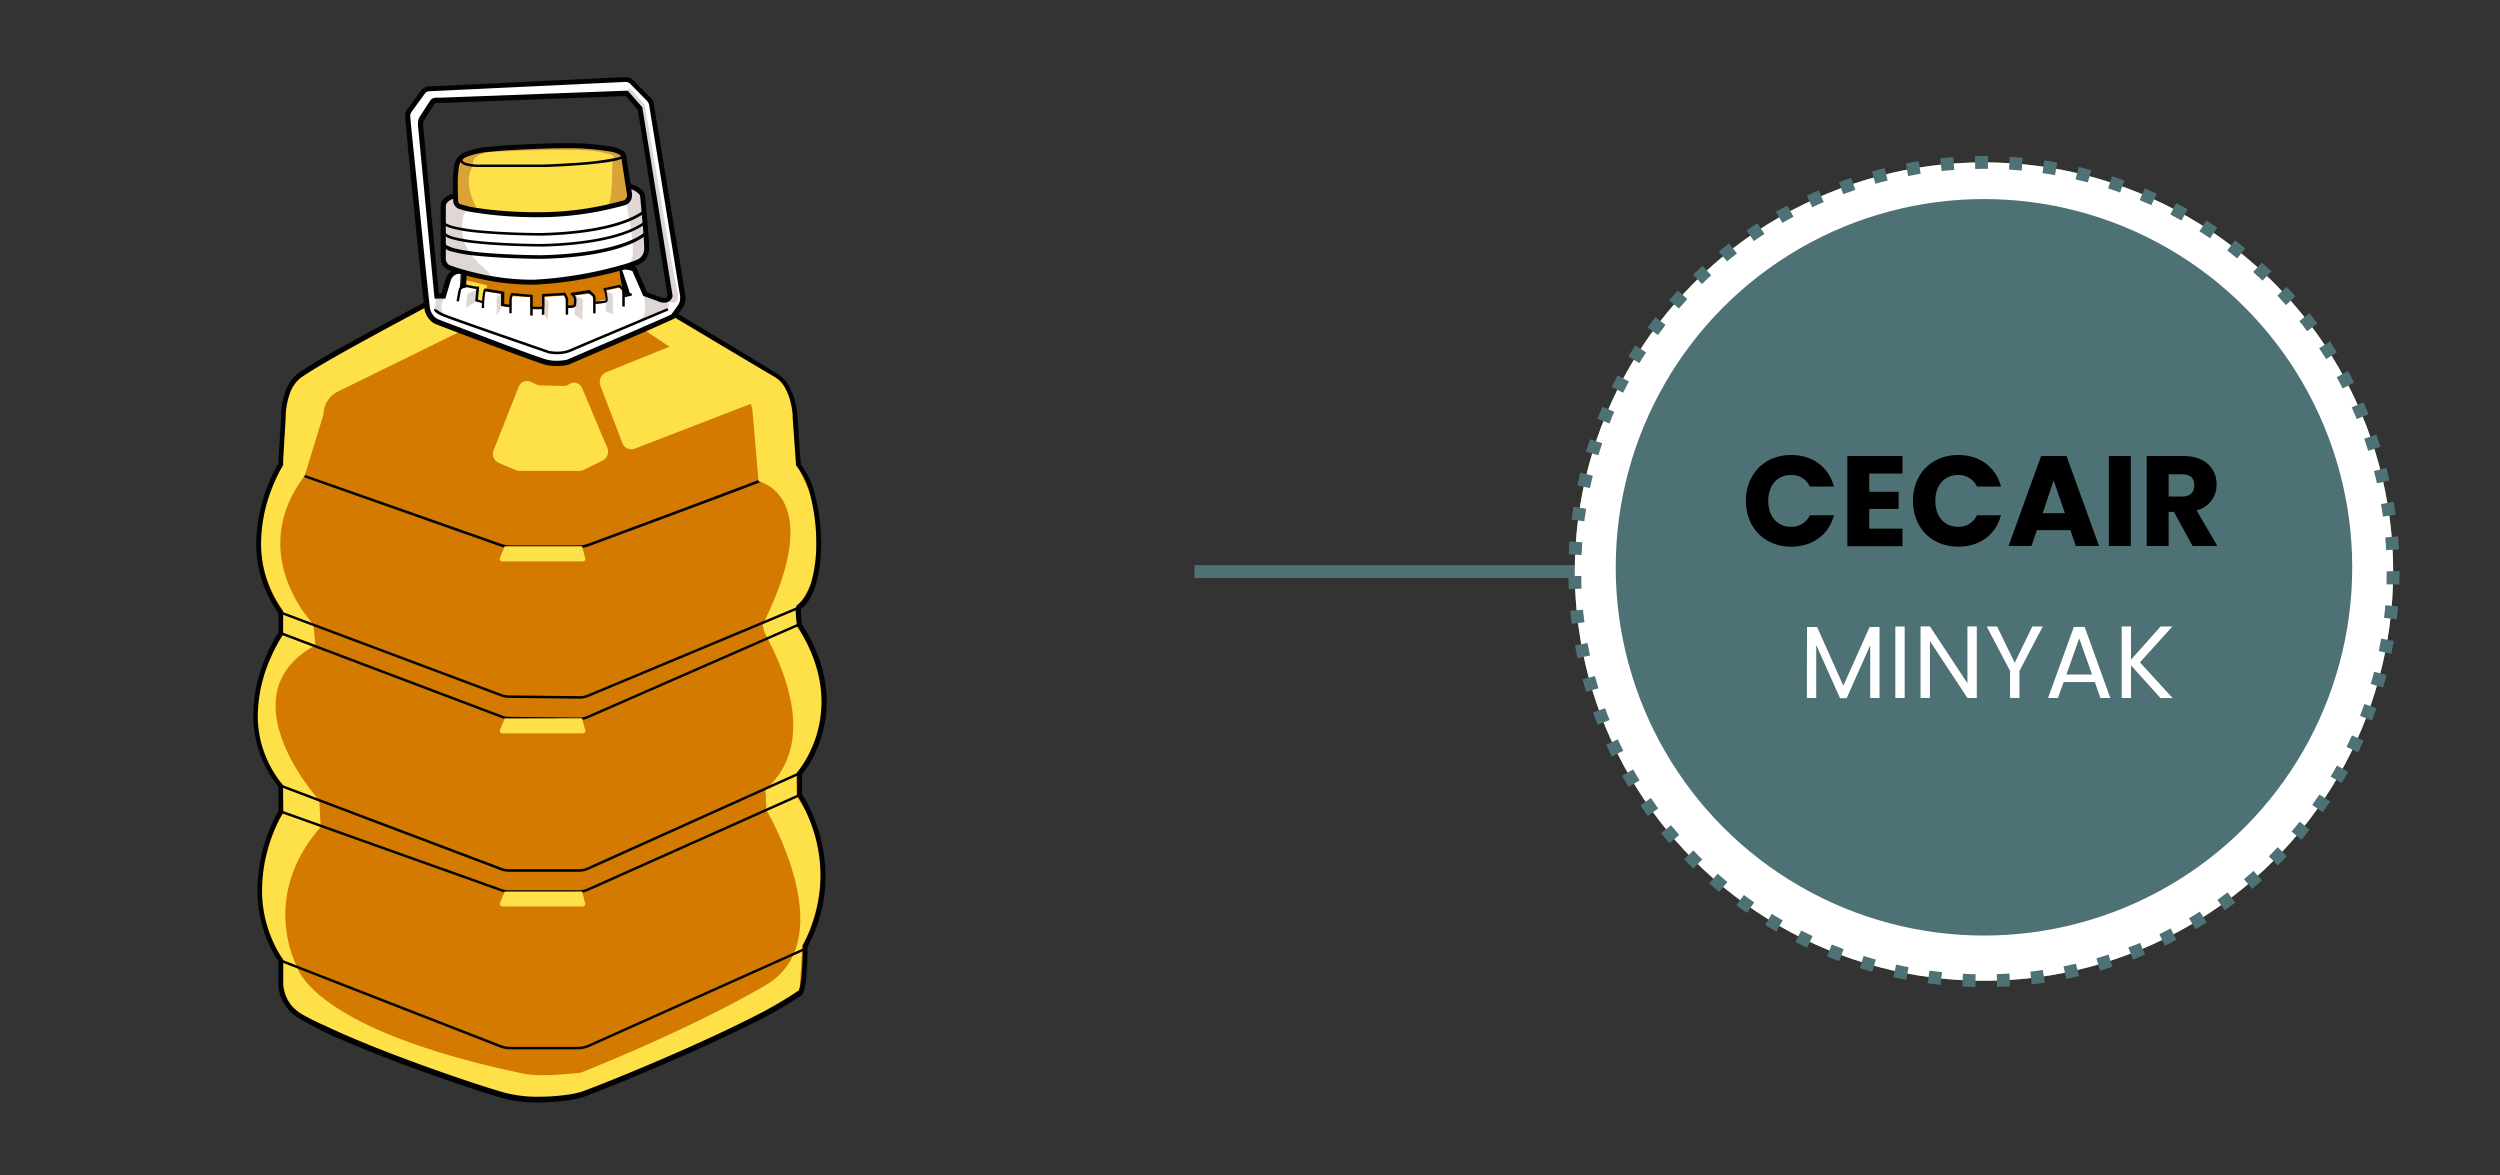 <svg xmlns="http://www.w3.org/2000/svg" viewBox="0 0 585 275"><rect x="0" y="0" width="585" height="275" fill="#333333" stroke="none"/><defs><style>.cls-1{fill:#d47a00;}.cls-2{fill:#020202;}.cls-3{fill:#fee048;}.cls-4{fill:#fff;}.cls-5{fill:#dfd7d4;}.cls-6{fill:#d9a337;}.cls-7,.cls-9{fill:none;stroke:#4e7175;stroke-miterlimit:10;stroke-width:3px;}.cls-8{fill:#84b250;}.cls-9{stroke-dasharray:3.01 5.01;}.cls-10{fill:#4e7175;}</style></defs><g id="Layer_35" data-name="Layer 35"><path class="cls-1" d="M146,66.6c.1.06,31.9,19.06,35.6,21.2,4.31,2.5,4.5,10,4.5,10l.78,11c5.67,6.47,6.83,28.38.2,33.17-.68.49,0,4.39,0,4.39,12.91,20,0,34.63,0,34.63v5c11.54,19,1.29,35.41,1.29,35.41s0,10.16-1.29,11.12C176.48,240,145,252.91,136.55,256c-2.72,1-12.05,2.14-18.35.42-9.45-2.57-46.54-15.53-50.39-20.81-2.63-3.6-2-6.1-2-6.1v-4.8c-11.15-16.9,0-34.86,0-34.86v-6c-13.3-16.48,0-35.67,0-35.67v-4.81c-11.74-16.27,0-34.74,0-34.74v-1l.58-9.89c0-3.57,1.11-8,3.91-10,7.55-5.26,38.35-21.2,38.35-21.2M108,71.4s.62-2.34.62-9.48a1.75,1.75,0,0,1-2.09-1.77c-.1-2.31,1.5-1.75,2.09-1.75V55.87s-2.09-.25-2.09-2c0-1.91.41-2.71,2.09-2.52V49.7a1.5,1.5,0,0,1,1.18-1.49c2.64-.51,7.27-2.68,17.56-2.68,8.78,0,17,.41,18.1,2.9v2.31a2.81,2.81,0,0,1,2.07,3.16c-.24,1.6-1.22,2-2.1,2V58.4s2.28-.15,2.1,1.75c-.23,2.48-2.1,1.77-2.1,1.77a17.21,17.21,0,0,0,2.28,8.85"/><path class="cls-2" d="M186.82,108.58l-.2.11c-.89.42-4,1.64-8.13,3.24-12.55,4.81-35.27,13.22-40.8,15.26a7,7,0,0,1-2.44.44H119.5a7.06,7.06,0,0,1-2.44-.44L65.34,109l-.2.55,51.72,18.23.1-.27-.1.27a7.7,7.7,0,0,0,2.64.48h15.75a7.8,7.8,0,0,0,2.65-.48c3.8-1.41,15.74-5.83,26.91-10,5.59-2.09,11-4.13,15.07-5.7,2-.79,3.76-1.46,5-2l1.51-.62.47-.22a2.25,2.25,0,0,0,.28-.15l-.33-.48Z"/><path class="cls-3" d="M79,91.66l33.67-16.53L114,66.78l-5.41-1.31-.08,1.58L70.22,87.76a10.7,10.7,0,0,0-3.44,7l-1,14.64s-11.16,16.82.45,33.45v5.61s-14.06,17,0,35.58l.17,6.09S53.08,209,66.18,224.3v6.92s-.52,4.6,6,7.18c0,0,34.81,16.1,46.54,18.23s17.46-.27,17.46-.27,38-14.46,50.93-24.52l.64-10.56s10.51-17.91-1.32-34.92l-.12-5.41s13.74-14.28.27-34.63l-.36-4.2s12.2-11.63.29-33.05c0,0-.39-15.23-2.15-17.93s-2.48-3.46-4.37-4.28-33.18-19.45-33.18-19.45,3.49,4.71-1.95,5.82L175.08,93.5a5,5,0,0,1,1,2.66l1.42,16.46s16.09,3.29,1,33.47c0,0-.15.9,1.09,3.29,3.9,7.48,11.6,24.72-.49,35.4l.24,4.79s18,30.34-.24,41S135.91,251,135.91,251s-9,1.14-13.22.27c-49.9-10.38-53.15-25-53.15-25s-9-16.23,5.49-32.73l-.31-6.25S52.33,162.69,73.79,151l-.43-4.89s-16-16.4-2.07-34.76L75.69,97A6.07,6.07,0,0,1,79,91.66Z"/><path class="cls-2" d="M145.68,67c.11.07,31.92,19.08,35.63,21.23a6.6,6.6,0,0,1,2.32,2.4,14.26,14.26,0,0,1,1.61,4.65c.13.7.2,1.31.24,1.74,0,.21,0,.38,0,.5v.17h0l.8,11.21.13.15a18.47,18.47,0,0,1,3.36,7.5A44.42,44.42,0,0,1,191,127.07a33.46,33.46,0,0,1-1.07,8.84c-.72,2.55-1.82,4.52-3.22,5.52a1,1,0,0,0-.33.42,2.22,2.22,0,0,0-.18.67,5.8,5.8,0,0,0,0,.74,24.08,24.08,0,0,0,.31,3.14l0,.11.07.1c4.25,6.6,5.64,12.55,5.65,17.58a27,27,0,0,1-2.82,12,25.17,25.17,0,0,1-1.92,3.28c-.27.38-.48.66-.63.85l-.18.21,0,.05v0l-.15.16v5.4l.09.14A35.43,35.43,0,0,1,192,204.85a34.88,34.88,0,0,1-2.07,11.76,30.79,30.79,0,0,1-1.41,3.32c-.19.38-.35.67-.46.87l-.13.22,0,0v0l-.09.14v.27c0,.54,0,3.07-.17,5.55-.09,1.24-.21,2.47-.38,3.42a7.07,7.07,0,0,1-.3,1.16,1.9,1.9,0,0,1-.14.33l-.05.07,0,0h0l0,0,0-.06h0l0,0,0-.06a94.86,94.86,0,0,1-11.1,6.38c-13.69,6.94-33,14.81-39.3,17.14a20.87,20.87,0,0,1-4.06.86,46.8,46.8,0,0,1-6.22.41,30.6,30.6,0,0,1-7.72-.86h0c-4.69-1.28-16.34-5.17-27.26-9.38-5.46-2.11-10.74-4.3-14.89-6.29A59.22,59.22,0,0,1,71,237.52a10.23,10.23,0,0,1-2.72-2.15,8.82,8.82,0,0,1-2-5.1,4.1,4.1,0,0,1,0-.43v-.1h0l-.16,0,.16,0h0l-.16,0,.16,0v-5.11l-.09-.15a29,29,0,0,1-4.87-16.24,36.9,36.9,0,0,1,2.44-12.83,40.88,40.88,0,0,1,1.68-3.81c.23-.45.42-.8.55-1s.12-.2.15-.26l0-.06v0l.09-.14v-6.41l-.13-.16a25.23,25.23,0,0,1-5.78-16.22A34.19,34.19,0,0,1,63.31,154a38.61,38.61,0,0,1,2-4c.27-.47.5-.84.66-1.08a2.85,2.85,0,0,1,.18-.28l0-.07,0,0,.1-.15v-5.19L66.2,143a26.66,26.66,0,0,1-5.11-15.9,36,36,0,0,1,2.57-12.91,40.59,40.59,0,0,1,1.77-3.89c.24-.46.44-.81.58-1l.16-.27,0-.06v0l.09-.15v-1.14l.59-9.9v0a16.88,16.88,0,0,1,.87-5.39,8.17,8.17,0,0,1,2.78-4.08c1.86-1.29,5.2-3.28,9.14-5.51,5.92-3.35,13.22-7.26,19-10.35,2.91-1.54,5.44-2.87,7.25-3.81l2.13-1.11.76-.4-.53-1S100.62,70,92,74.67c-4.33,2.32-8.89,4.81-12.85,7s-7.31,4.22-9.23,5.56a9.21,9.21,0,0,0-3.22,4.66,18,18,0,0,0-.94,5.77h.59l-.59,0-.58,9.91v1h.58l-.49-.32a38.64,38.64,0,0,0-5.31,18.83,27.7,27.7,0,0,0,5.33,16.58l.47-.34h-.58v4.81h.58l-.48-.33s-6,8.65-6,19.45a26.44,26.44,0,0,0,6,17l.46-.36h-.58v6h.58l-.5-.31a38.84,38.84,0,0,0-5,18.63,30.18,30.18,0,0,0,5,16.89l.49-.32h-.58v4.8h.58l-.57-.14a3.77,3.77,0,0,0-.07.81,10,10,0,0,0,2.21,5.78,11.1,11.1,0,0,0,3,2.46,88.34,88.34,0,0,0,10.48,5.17c6.43,2.77,14.16,5.7,21.08,8.14s13,4.42,16.13,5.27h0a31.24,31.24,0,0,0,8,.91,49.25,49.25,0,0,0,6.38-.42,22.3,22.3,0,0,0,4.31-.92c4.23-1.58,14.22-5.6,24.49-10.17,5.14-2.28,10.34-4.71,14.93-7A95,95,0,0,0,187.42,233a1.32,1.32,0,0,0,.39-.43,4,4,0,0,0,.41-1.07,19.41,19.41,0,0,0,.43-2.64c.3-3,.32-6.66.32-7.35v-.11h-.59l.5.31a34.32,34.32,0,0,0,4.28-16.85,36.54,36.54,0,0,0-5.58-19.19l-.49.3h.58v-5h-.58l.43.39a22.75,22.75,0,0,0,3-4.66,28.18,28.18,0,0,0,2.93-12.49c0-5.25-1.47-11.44-5.83-18.21l-.49.32.57-.1v-.08a20.15,20.15,0,0,1-.28-2.86,4.91,4.91,0,0,1,0-.75,1.34,1.34,0,0,1,.05-.17h0l-.07,0,.06.05h0l-.07,0,.06.05-.18-.16.14.2,0,0-.18-.16.14.2c1.73-1.26,2.9-3.47,3.66-6.15a34.48,34.48,0,0,0,1.11-9.16,45.81,45.81,0,0,0-1.26-10.75,19.51,19.51,0,0,0-3.61-8l-.44.39.58,0-.78-11-.58,0h.58a19.87,19.87,0,0,0-.65-4.18,14.18,14.18,0,0,0-1.41-3.45,7.73,7.73,0,0,0-2.73-2.81C178.21,85.12,146.37,66.1,146.28,66l-.6,1ZM108.57,71.5c0-.08.64-2.46.64-9.64v-.68l-.67.11,0,.24,0-.24h0l0,.24,0-.24h-.2a1.47,1.47,0,0,1-.76-.2.86.86,0,0,1-.29-.33,1.54,1.54,0,0,1-.17-.7v-.18a2.35,2.35,0,0,1,.08-.65c.08-.21.14-.26.23-.31a1,1,0,0,1,.4-.07l.38,0a2.61,2.61,0,0,0,.42,0h.58V55.29l-.51-.06,0,.12,0-.12h0l0,.12,0-.12a3,3,0,0,1-.88-.3,1.48,1.48,0,0,1-.5-.42,1.12,1.12,0,0,1-.2-.68,6,6,0,0,1,.07-1,2,2,0,0,1,.13-.48.66.66,0,0,1,.27-.33,1.1,1.1,0,0,1,.59-.12l.38,0,.65.07V49.64a.93.93,0,0,1,.71-.93c1.4-.27,3.19-.93,5.93-1.53A53,53,0,0,1,127.39,46a101.91,101.91,0,0,1,11.86.52,18.49,18.49,0,0,1,4,.85,4.61,4.61,0,0,1,1.18.59,1.46,1.46,0,0,1,.53.59l.54-.23h-.59v2.77l.44.11,0-.16,0,.16h0l0-.16,0,.16a2.68,2.68,0,0,1,.89.47,2,2,0,0,1,.55.63,2,2,0,0,1,.24,1,3.46,3.46,0,0,1,0,.43,1.83,1.83,0,0,1-.57,1.2,1.39,1.39,0,0,1-.86.28h-.68V59l.63,0v0h0v0h.07a2.22,2.22,0,0,1,.92.17,1,1,0,0,1,.36.28.82.82,0,0,1,.14.51.92.92,0,0,1,0,.16,1.73,1.73,0,0,1-.42,1.15.69.69,0,0,1-.25.14.8.8,0,0,1-.27,0,1.09,1.09,0,0,1-.28,0l-.08,0h0l-.06.15.06-.15h0l-.06.15.06-.15-.79-.3v.84A17.83,17.83,0,0,0,147.26,71l1-.64h0a16.77,16.77,0,0,1-2.18-8.53h-.59l-.2.55a2.39,2.39,0,0,0,.78.13,1.83,1.83,0,0,0,.63-.1,1.87,1.87,0,0,0,1-.73,3.2,3.2,0,0,0,.5-1.56,2.45,2.45,0,0,0,0-.27,2,2,0,0,0-.37-1.19,2.16,2.16,0,0,0-1.24-.81,3.56,3.56,0,0,0-1-.13h-.15l0,.59h.59V55.81h-.59v.58h.1a2.46,2.46,0,0,0,1.6-.54,3,3,0,0,0,1-1.93,4.22,4.22,0,0,0,0-.6,3.15,3.15,0,0,0-.4-1.59,3.49,3.49,0,0,0-1.34-1.28,3.61,3.61,0,0,0-.81-.34l-.14.57h.58V48.24l0-.11a2.65,2.65,0,0,0-.92-1.08,8.08,8.08,0,0,0-2.86-1.15,38.85,38.85,0,0,0-6.58-.83c-2.55-.15-5.39-.2-8.27-.2A53.91,53.91,0,0,0,115.6,46c-2.81.61-4.66,1.29-5.9,1.53a2.07,2.07,0,0,0-1.65,2.07v1.68h.58l.07-.58a4.92,4.92,0,0,0-.52,0,2.42,2.42,0,0,0-1.06.22,1.62,1.62,0,0,0-.61.49,2.5,2.5,0,0,0-.45,1.07,7,7,0,0,0-.1,1.35,2.19,2.19,0,0,0,.44,1.38,2.91,2.91,0,0,0,1.37,1,4.49,4.49,0,0,0,.79.21l.07-.58h-.58v2.53h.58v-.59l-.29,0a3.77,3.77,0,0,0-.51,0,2.37,2.37,0,0,0-.63.08,1.58,1.58,0,0,0-.92.7,2.74,2.74,0,0,0-.33,1.42,1.77,1.77,0,0,0,0,.23,2.72,2.72,0,0,0,.3,1.2,2.08,2.08,0,0,0,1.07,1,2.83,2.83,0,0,0,1,.18c.22,0,.36,0,.38,0l-.09-.58h-.58a72.37,72.37,0,0,1-.31,7.36c-.08.73-.15,1.23-.21,1.55,0,.16,0,.27-.07.34v.09h0l1.13.3Z"/><path class="cls-2" d="M65.63,143.63,117.31,163h0a5.47,5.47,0,0,0,1.69.3l16.56.19h.06a5.3,5.3,0,0,0,2-.38l49.61-20.72-.23-.54-49.6,20.72.11.27-.11-.27a4.76,4.76,0,0,1-1.74.33h-.06v0L119,162.72a4.9,4.9,0,0,1-1.51-.27l-.09.27.1-.27L65.83,143.09l-.2.54Z"/><path class="cls-2" d="M65.63,148.45l51.9,19.62-.27-.1a5.37,5.37,0,0,0,1.81.34l16.4.19h.06a5.32,5.32,0,0,0,2.15-.46l49.52-21.69-.23-.53-49.53,21.69h0a4.68,4.68,0,0,1-1.91.4h-.06v0l-16.4-.18h0a4.7,4.7,0,0,1-1.61-.31h0L65.83,147.9l-.2.55Z"/><path class="cls-2" d="M65.63,184.15l51.63,19.53h0a5.29,5.29,0,0,0,1.8.32h16.45a5.28,5.28,0,0,0,2.11-.44l49.58-22.34-.24-.53L137.4,203l.12.27-.12-.27a4.69,4.69,0,0,1-1.88.39H119.07a4.62,4.62,0,0,1-1.6-.29l-.1.28.1-.27L65.83,183.6l-.2.55Z"/><path class="cls-2" d="M65.62,225.07l51.29,20a7.15,7.15,0,0,0,2.54.48h15.68a6.91,6.91,0,0,0,2.86-.62l50.52-22.63-.23-.53L137.75,244.4a6.43,6.43,0,0,1-2.62.56H119.45a6.17,6.17,0,0,1-2.32-.44l-51.3-20-.21.55Z"/><path class="cls-2" d="M65.63,190.19l51.65,18.41a5.38,5.38,0,0,0,1.78.31H135.5a5.41,5.41,0,0,0,2.16-.46h0l49.55-22.13-.24-.53-49.55,22.12h0a4.73,4.73,0,0,1-1.92.41H119.06a4.73,4.73,0,0,1-1.58-.27L65.83,189.64l-.2.55Z"/><path class="cls-3" d="M121.37,90.54l-5.86,14.78a2.33,2.33,0,0,0,1.18,3l4.06,1.71a2.05,2.05,0,0,0,.78.16h14.12a2,2,0,0,0,.89-.21l4.5-2.22a2.34,2.34,0,0,0,1.05-3l-5.85-13.89a2.06,2.06,0,0,0-3.11-.95,2.07,2.07,0,0,1-1.22.38l-5.48-.11a2.08,2.08,0,0,1-.8-.19l-1.47-.67A2.07,2.07,0,0,0,121.37,90.54Z"/><path class="cls-3" d="M148.51,105,176,94.37a2.51,2.51,0,0,0,.4-4.39l-15.24-9.69a2.14,2.14,0,0,0-2-.18l-17.33,7a2.5,2.5,0,0,0-1.31,3.2l5.08,13.28A2.25,2.25,0,0,0,148.51,105Z"/><path class="cls-3" d="M118.09,168.11l-1,2.5a.62.62,0,0,0,.41,1h18.88a.62.62,0,0,0,.49-1l-.67-2.54Z"/><path class="cls-3" d="M118.09,127.82l-1,2.49a.63.63,0,0,0,.41,1.06h18.88a.63.63,0,0,0,.49-1l-.67-2.55Z"/><path class="cls-3" d="M118.09,208.62l-1,2.49a.62.62,0,0,0,.41,1h18.88a.62.62,0,0,0,.49-.95l-.67-2.55Z"/><path class="cls-4" d="M157.42,74.08c-2.15,1-24.57,10.64-24.57,10.64a11.7,11.7,0,0,1-5,0c-2.5-.62-25.4-9.39-25.4-9.39a4.07,4.07,0,0,1-2.55-3.55c-.18-1.39-4-38.69-4.45-44.56a2,2,0,0,1,.38-1.33L99,21.53a1.75,1.75,0,0,1,1.35-.75l46-2.19a2.09,2.09,0,0,1,1.59.63l3.93,4a2.31,2.31,0,0,1,.62,1.21l7.27,44.79a3.48,3.48,0,0,1-.65,2.64ZM145.33,62.44a7.18,7.18,0,0,1,3.09.57L151,68.86l2.94,1c2.54,1.25,2.93-.63,2.93-.63l-7-43.84-3.13-3.55-43.32,1.63c-.7,0-1.74-.22-2.14.39l-2.42,3.74a2.43,2.43,0,0,0-.39,1.58l3.83,40.05h1.57l1.17-4a2.85,2.85,0,0,1,2.74-1.88l-.23,6.12,18.46,4.25,21.46-5Z"/><path class="cls-4" d="M102,69.48h2l3.48.39.22-2.27,1.54-.43,2.36.58-.3,2.58,1.91.28V68.22l4.25.5v3h2.21s-.26-2.1.38-2.41l4,.22v2.54l3.56,0-.32-2.55,4.62-.39s.83.32.55,3.32c0,0,2.29-.36,2.38-.68s.23-2-.34-2.64l3.31-.37s1.61-.07,1.23,2.51c0,0,2.59-.25,3.1-.7A5,5,0,0,0,141.9,68l2.87-.66s1.28.35.95,2.5l2.11-.7h2.92s3.4,1.77,4.76,1.64a1.88,1.88,0,0,0,1.65-1.41l2.57-.06a4.56,4.56,0,0,1-2.39,4.61L132.76,84.48s-1.39.64-5.23-.23c0,0-24.72-8.19-26.63-10.38a6.34,6.34,0,0,1-.77-2.14S101,69.42,102,69.48Z"/><path class="cls-2" d="M119.74,73.27v-3a2.63,2.63,0,0,1,.18-.95,1.18,1.18,0,0,1,.12-.27l0-.06v0h0L120,69l.07,0h0L120,69l.07,0-.24-.16,0,.29,4.24.39v4.33h.58V69l-4.94-.45-.09.14a3.07,3.07,0,0,0-.44,1.62v3Z"/><path class="cls-2" d="M109.14,66.64l-.07,0c-.17,0-.5.12-.81.24a2.4,2.4,0,0,0-.46.21.92.92,0,0,0-.36.37h0a1.63,1.63,0,0,0-.1.29c-.11.4-.23,1.07-.33,1.65s-.18,1.06-.18,1.06l.57.09s.1-.62.22-1.3c.06-.33.13-.68.19-1,0-.14.07-.27.09-.37a1.82,1.82,0,0,1,.07-.2h0a.5.5,0,0,1,.18-.15,4.15,4.15,0,0,1,.66-.25l.32-.08.21-.06-.2-.55Z"/><path class="cls-5" d="M111.38,67.9c-.17,0-2,.82-2,.82l-.35,3.36,2.23-1.48Z"/><polygon class="cls-5" points="117.45 68.75 116.22 69.54 116.22 73.87 117.46 71.73 117.45 68.75"/><path class="cls-2" d="M113.28,72s0-.24,0-.61c0-.55.08-1.39.16-2.11a8.3,8.3,0,0,1,.15-1c0-.12.06-.22.08-.29l0-.07h0l-.06,0,0,.06h0l-.06,0,0,.06-.19-.22,0,.29,3.89.65v2.84l.22,0,.69.14a7,7,0,0,0,1.16.14v-.58a8.19,8.19,0,0,1-1.06-.13l-.46-.1-.19,0-.07.29H118l0-3.11-4.52-.75-.1.08a.94.94,0,0,0-.24.42,6.12,6.12,0,0,0-.2,1.09c-.17,1.27-.22,2.94-.22,3l.58,0Z"/><path class="cls-5" d="M127.43,69.55c.32.08,1,1.19,1,1.19l-.26,4.13-.78-1.21Z"/><path class="cls-5" d="M141.6,68l1.8.77v4.79l-1.75-.8S142.3,68.55,141.6,68Z"/><path class="cls-5" d="M134.41,73.54c0-.27.56-3.84-.09-4.45s2.09,1,2.09,1l-.14,4.79Z"/><path class="cls-2" d="M124.32,72.28a12.28,12.28,0,0,0,1.49.09,9.18,9.18,0,0,0,1.35-.09l-.09-.58a8,8,0,0,1-1.26.09,8.82,8.82,0,0,1-1-.05l-.3,0h-.1l-.09.58Z"/><path class="cls-5" d="M104,69.55s-1.92,3.32.66,4.32c0,0-2.7-.15-2.8-1.84a6.11,6.11,0,0,1,.4-2.75Z"/><path class="cls-5" d="M150.63,69.28s1.34,4.85-1.25,5.85c0,0,5.74-1.86,6.74-2.92s0-1.6,0-1.6Z"/><polygon class="cls-2" points="127.37 73.66 127.41 69.35 131.94 69.1 132.37 69.94 132.37 73.64 132.95 73.64 132.95 69.8 132.28 68.5 126.83 68.8 126.79 73.66 127.37 73.66 127.37 73.66"/><path class="cls-2" d="M132.72,72.07a5.88,5.88,0,0,0,.67,0,2.81,2.81,0,0,0,.81-.1,1.09,1.09,0,0,0,.37-.19.74.74,0,0,0,.24-.41,5.58,5.58,0,0,0,.09-.93,2.19,2.19,0,0,0-.41-1.41,3.17,3.17,0,0,0-.29-.31l-.07-.07h0l0,0,0,0h0l0,0,0,0-.12.07.13,0v0l-.12.07.13,0-.28.08,0,.29,4-.6,0-.29-.06.28,0-.19-.08.18h0l0-.19-.08.18v0l0,0h0v0l0,0,.12.08.71.59a.89.89,0,0,1,.31.68v3.45h.58V69.82a1.49,1.49,0,0,0-.5-1.12l-.57-.47L138.2,68l-.1-.07-.13-.06h-.06l-4.41.66.08.31a.62.62,0,0,0,.11.2c.07.08.13.13.2.2a1.27,1.27,0,0,1,.28.39,2,2,0,0,1,.15.82,4.72,4.72,0,0,1-.09.83l0,.06a.73.73,0,0,1-.3.12,2.67,2.67,0,0,1-.5,0l-.42,0h-.17l-.08.58Z"/><path class="cls-2" d="M139.24,71.14l1-.08a9.39,9.39,0,0,0,1.55-.26h0a.51.51,0,0,0,.24-.16.74.74,0,0,0,.16-.35,1.61,1.61,0,0,0,0-.39,7.07,7.07,0,0,0-.23-1.51c-.11-.47-.23-.83-.23-.83l-.28.09.07.28L145,67.2l-.06-.28h-.29a.35.35,0,0,0,0,.16l.07.08.22.17.3.22h0a.88.88,0,0,1,.37.73v3.45h.59V68.28a1.46,1.46,0,0,0-.63-1.21h0l-.34-.24-.1-.08h0l-.14.13.16-.11,0,0-.14.13.16-.11-.23.16h.27a.63.63,0,0,0,0-.16l-.23.16h.27v-.37l-4.06.88.1.3s0,.09.06.23a8.36,8.36,0,0,1,.37,1.94,1.13,1.13,0,0,1,0,.32l0,0,0,0v0h0l0,0v0h0a9.71,9.71,0,0,1-1.43.23l-1,.08,0,.58Z"/><polyline class="cls-2" points="145.97 69.61 147.9 69.14 147.76 68.57 145.84 69.04"/><path class="cls-2" d="M113.06,70.45c-.78-.2-1.46-.4-1.46-.4l-.08.28.29,0,.32-3.26-.35,0v0h0v0h-.16c-.29,0-.88-.15-1.41-.25l-.72-.14-.36-.08-.16.56.49.1,1.33.26.6.1a2.43,2.43,0,0,0,.39,0h0l0-.29-.29,0-.3,3.15.23.07,1.47.41.15-.57Z"/><path class="cls-2" d="M101.55,72.31v.12a.87.87,0,0,0,.34.59,5.82,5.82,0,0,0,1.53.9h0c.25.12.8.33,1.61.63,5.66,2.08,23.34,8.15,23.34,8.15h0a10.27,10.27,0,0,0,2,.19,8.24,8.24,0,0,0,3.27-.62l.27-.12-.27.12c1.17-.52,6.86-2.93,12.25-5.19L153.19,74l2.34-1c.56-.23.88-.36.88-.37l-.22-.53s-20.41,8.55-22.77,9.6h0a7.56,7.56,0,0,1-3,.58,9.33,9.33,0,0,1-1.35-.09l-.39-.06-.1,0h0l-.07.29.1-.28-1-.34-13-4.51c-2.61-.92-5.14-1.8-7.11-2.51l-2.48-.9c-.64-.24-1.1-.41-1.28-.5h0a5.46,5.46,0,0,1-1.37-.8.7.7,0,0,1-.15-.17v0l-.1,0h.1v0l-.1,0h-.13l.22.07v-.07h-.23l.22.07-.56-.19Z"/><path class="cls-5" d="M156.23,70.53s3.27,1.81,2.2-2.78-7.56-43.27-7.56-43.27l-3.56-3.94-.67.84,3.15,4.05,7,43.29A18.17,18.17,0,0,1,156.23,70.53Z"/><path class="cls-2" d="M157.42,74.08l-.25-.53c-.26.12-.84.39-1.66.75-2.86,1.27-8.58,3.74-13.59,5.89L135.4,83l-2,.87-.75.32.23.53-.14-.56h0a12.14,12.14,0,0,1-2.48.26,9.59,9.59,0,0,1-2.27-.26h0c-.27-.07-.9-.27-1.76-.57-3-1-8.91-3.25-14-5.19l-6.69-2.53-2.07-.79-.76-.3h0l-.07.23.08-.23h0l-.07.23.08-.23a2.78,2.78,0,0,1-1-.6,4,4,0,0,1-1.18-2.47c0-.15-.1-.9-.22-2.06-.44-4.07-1.4-13.41-2.31-22.37S96.18,29.72,96,27.18v-.11a1.47,1.47,0,0,1,.27-.84h0l3.17-4.36h0a1.19,1.19,0,0,1,.91-.51h0l46-2.19h.07a1.51,1.51,0,0,1,1.07.46l3.93,4a1.84,1.84,0,0,1,.47.92l.57-.11-.57.1,7.26,44.78a2.56,2.56,0,0,1,0,.47,2.82,2.82,0,0,1-.57,1.72L157,73.72l.46.36-.25-.53.25.53.47.35,1.66-2.18a4,4,0,0,0,.8-2.43,3.56,3.56,0,0,0,0-.65L153,24.38h0a2.91,2.91,0,0,0-.77-1.52l-3.94-4a2.65,2.65,0,0,0-1.9-.82h-.12l-46,2.19h0a2.39,2.39,0,0,0-1.8,1l-3.17,4.36h0a2.63,2.63,0,0,0-.49,1.53v.19c.21,3,1.27,13.74,2.31,24,.52,5.11,1,10.09,1.43,13.88.2,1.89.36,3.48.49,4.65s.2,1.89.23,2.09a5.1,5.1,0,0,0,1.61,3.23,3.74,3.74,0,0,0,1.35.8l.16-.56-.21.54s5.73,2.2,11.77,4.47c3,1.13,6.11,2.29,8.62,3.2,1.25.45,2.35.85,3.22,1.15s1.5.51,1.85.6h0a10.81,10.81,0,0,0,2.56.29,12.5,12.5,0,0,0,2.76-.29h0l0,0,11.48-4.93,8.35-3.62L156,75.37l1.7-.77.12-.06.09-.11ZM145.32,63a9.77,9.77,0,0,1,2.23.29,3.45,3.45,0,0,1,.47.16l.1,0h0l.1-.19-.11.18h0l.1-.19-.11.18.3-.5-.54.23,2.65,6.08,3.17,1.13.2-.55-.26.52a4.1,4.1,0,0,0,1.79.49,2,2,0,0,0,1-.23,1.91,1.91,0,0,0,.79-.79,1.59,1.59,0,0,0,.19-.5l0-.1-7.09-44.12-3.43-3.88-43.59,1.64h-.1c-.23,0-.55,0-.89,0a3.08,3.08,0,0,0-.83.1,1.45,1.45,0,0,0-.79.59l-2.42,3.73h0A3,3,0,0,0,97.8,29c0,.1,0,.2,0,.3h0l3.88,40.58h2.53l1.3-4.39-.56-.16.56.17-.24-.07.24.08h0l-.24-.07.24.08a2.34,2.34,0,0,1,.47-.77,2.27,2.27,0,0,1,.66-.49,2.41,2.41,0,0,1,1-.22V62.85a3.39,3.39,0,0,0-1.59.35,3.49,3.49,0,0,0-1.7,1.93l-1.06,3.56h-.6L99,29.17h0c0-.06,0-.12,0-.19a1.94,1.94,0,0,1,.3-1h0l2.43-3.73h0a.23.23,0,0,1,.16-.1,1.48,1.48,0,0,1,.48-.06c.27,0,.58,0,.89,0h.14l43-1.61,2.84,3.21,7,43.68.57-.1-.57-.11.24,0-.24,0h0l.24,0-.24,0a.78.78,0,0,1-.17.33.71.71,0,0,1-.23.18.92.92,0,0,1-.43.09,3.06,3.06,0,0,1-1.27-.37l0,0-2.72-1-2.52-5.79-.17-.09a7.42,7.42,0,0,0-3.36-.65l0,1.16Z"/><path class="cls-4" d="M106.63,45.79s-2.94.41-2.94,2.5V60.37a2.56,2.56,0,0,0,1.17,2.13A57.65,57.65,0,0,0,125,66c9.39-.21,23.29-3.76,24.86-5a3.3,3.3,0,0,0,1.46-2.69c.1-1.91-1-12.7-1-12.7s-.68-1.69-3.52-2.13"/><path class="cls-3" d="M107.55,48.35a1.52,1.52,0,0,1-1-1.41,47.61,47.61,0,0,1,.22-8A3.41,3.41,0,0,1,109,36.18c2.34-1.07,6.55-1.56,18.3-2,7.25-.26,12.82.1,15.75.73s2.88,1.53,2.88,1.53l1.38,9a1.77,1.77,0,0,1-1.2,2,73.5,73.5,0,0,1-16.17,2.69C121.22,50.59,110.94,49.6,107.55,48.35Z"/><path class="cls-5" d="M147.64,45.33s.2,1.88-.77,2.14,3.22,12.94,0,14.45c0,0,4.42-1,4.46-3.35l-1.14-13.24s-2.45-1.72-2.88-1.26Z"/><path class="cls-6" d="M111.46,48.52s-3.4-5.74-.75-9.84c0,0-1-3,5.51-3.21s19.11-.82,23.64,0,3.91,1.17,3.54,1.88.37,10.76-1.75,11.17c0,0,5.84-.84,5.66-2.41s-1.4-9.65-1.4-9.65-1.2-2.11-8.84-2.21S113,34,110,35.75s-2.45.61-2.84,4.56c0,0-.85,6.85,0,7.4S111.46,48.52,111.46,48.52Z"/><path class="cls-2" d="M108,36.65a1.26,1.26,0,0,0-.34.8,1,1,0,0,0,.25.64,2.6,2.6,0,0,0,1.44.71,14.49,14.49,0,0,0,3.28.28h14.72l0-.17v.17h0l0-.17v.17l.93,0c1.89-.09,6.29-.3,10.22-.68,2-.2,3.82-.43,5.2-.72a9.05,9.05,0,0,0,1.67-.48,2,2,0,0,0,.52-.31.7.7,0,0,0,.26-.5.73.73,0,0,0-.23-.48l-.41.42.05.06h0l0,0a2.87,2.87,0,0,1-1.1.48,65.87,65.87,0,0,1-10,1.24c-1.87.13-3.62.23-4.91.29l-1.55.07-.44,0h-.21l0,.29V38.5H112.6a10.76,10.76,0,0,1-3.71-.44,1.36,1.36,0,0,1-.57-.35.39.39,0,0,1-.1-.26.58.58,0,0,1,.09-.28l.06-.1,0,0h0l0-.06,0,.06h0l0-.06,0,.06-.42-.4Z"/><path class="cls-5" d="M113.73,64.92s3.53,1.38-.49-2.19-5.35-6.43-5.06-10.58,2.56-2.73,2.56-2.73-5.2-1.05-3.86-3.63c-.87.26-2.72,1.21-2.91,2.73-.23,1.95.1,13.15.46,13A33.38,33.38,0,0,0,113.73,64.92Z"/><path class="cls-2" d="M106.55,45.21a6,6,0,0,0-1.65.52,3.68,3.68,0,0,0-1.2.92,2.52,2.52,0,0,0-.59,1.64V60.37a3.37,3.37,0,0,0,.18,1,2.77,2.77,0,0,0,.43.86,2.44,2.44,0,0,0,.87.77h0a7.78,7.78,0,0,0,.85.35,54.63,54.63,0,0,0,7.32,2,57,57,0,0,0,11.36,1.26H125a86.21,86.21,0,0,0,15.48-2.13c2.43-.53,4.62-1.1,6.31-1.62.85-.26,1.57-.51,2.14-.73l.74-.33a3.35,3.35,0,0,0,.54-.33l-.36-.45.28.5a2.93,2.93,0,0,0,.86-.76,4.1,4.1,0,0,0,.91-2.4V58c0-.66-.06-1.75-.15-3-.28-3.86-.84-9.41-.84-9.42V45.5l0-.08a3.41,3.41,0,0,0-.85-1.11,6,6,0,0,0-3.13-1.38l-.18,1.16a4.64,4.64,0,0,1,2.52,1.08,2.69,2.69,0,0,1,.46.52,1.2,1.2,0,0,1,.08.15l0,0h0l.31-.14-.32.13h0l.31-.14-.32.13.54-.22-.58.06s.07.62.16,1.58c.14,1.45.34,3.68.52,5.78s.31,4.08.31,5c0,.11,0,.2,0,.27a2.86,2.86,0,0,1-.64,1.72,2.35,2.35,0,0,1-.39.39l-.12.08,0,0h0l.16.27-.15-.27h0l.16.27-.15-.27,0,0,0,0a1.88,1.88,0,0,1-.33.2A25.27,25.27,0,0,1,145.51,62,93.32,93.32,0,0,1,125,65.45h-.89a57.63,57.63,0,0,1-12.48-1.53c-1.75-.4-3.26-.83-4.39-1.18-.57-.18-1-.34-1.4-.47s-.62-.25-.72-.3h0a1.34,1.34,0,0,1-.47-.41,2.1,2.1,0,0,1-.33-.8,2.64,2.64,0,0,1,0-.3v-.1h0V48.29a1.41,1.41,0,0,1,.33-.9,3,3,0,0,1,1.29-.81,4.8,4.8,0,0,1,.59-.17l.18,0h0l-.16-1.15Z"/><path d="M103.4,51.58v.14h0a1,1,0,0,0,.35.75,4.5,4.5,0,0,0,1.84.93,33.67,33.67,0,0,0,5.73,1c6.79.73,15.57.74,15.58.74h0c9.62-.26,15.64-1.62,19.27-2.93a20.46,20.46,0,0,0,3.8-1.78,8.3,8.3,0,0,0,.84-.59l.2-.16,0-.05h0l-.15-.18.14.19h0l-.15-.18.14.19-.17-.23.14.24h0l-.17-.23.14.24-.14-.25.1.27,0,0-.14-.25.1.27-.1-.27v.29a.19.19,0,0,0,.1,0l-.1-.27v.29h0a.3.3,0,0,0,.2-.08.29.29,0,0,0,.09-.21h0a.31.31,0,0,0-.3-.29.29.29,0,0,0-.29.29h.3v-.29h0a.42.42,0,0,0-.11,0l-.08,0,0,0a8,8,0,0,1-1.28.9c-2.42,1.43-8.71,4.08-22.48,4.45v0h-1c-2.21,0-7.76-.12-12.74-.56a47,47,0,0,1-6.55-.94,8.14,8.14,0,0,1-2-.69,1.63,1.63,0,0,1-.49-.36.45.45,0,0,1-.13-.3v0l-.58-.09Z"/><path class="cls-2" d="M107.55,48.35l.2-.55a.92.92,0,0,1-.56-.87c0-.79-.07-2.17-.07-3.63A24.52,24.52,0,0,1,107.4,39a3.19,3.19,0,0,1,.54-1.35,3.3,3.3,0,0,1,1.28-.95h0a18.13,18.13,0,0,1,5.45-1.18c2.78-.31,6.76-.54,12.63-.75h0c1.6-.05,3.12-.08,4.55-.08a59.27,59.27,0,0,1,11.06.8,5.6,5.6,0,0,1,2.25.84.61.61,0,0,1,.17.19h0l.22-.07h-.23v.07l.22-.07h-.23v0l1.4,9.09v0a1.48,1.48,0,0,1,0,.21,1.24,1.24,0,0,1-.23.73,1.07,1.07,0,0,1-.57.41h0a73.32,73.32,0,0,1-16,2.67l-.58,0,.58,0c-1.37.07-2.79.1-4.22.1a102.3,102.3,0,0,1-10.76-.57c-1.61-.17-3.06-.38-4.28-.6a19.5,19.5,0,0,1-2.88-.72h0l-.2.55-.2.54a18.22,18.22,0,0,0,3.06.77,91.58,91.58,0,0,0,15.26,1.19c1.44,0,2.88,0,4.28-.1h0A73.67,73.67,0,0,0,146.25,48h0a2.2,2.2,0,0,0,1.2-.86,2.39,2.39,0,0,0,.45-1.4,2.56,2.56,0,0,0,0-.39h0l-1.39-9-.57.09h.58a1,1,0,0,0-.11-.45,2.17,2.17,0,0,0-.91-.86,8.16,8.16,0,0,0-2.31-.79,59.88,59.88,0,0,0-11.31-.83c-1.44,0-3,0-4.59.09h0c-5.88.21-9.88.43-12.72.75a19.37,19.37,0,0,0-5.81,1.28h0a4,4,0,0,0-2.48,3.14h0a26.15,26.15,0,0,0-.3,4.52c0,1.49.06,2.88.07,3.65a2.1,2.1,0,0,0,1.33,1.94l.27.1-.27-.1Z"/><path class="cls-2" d="M151.16,52.14h0v0h0v0a.94.94,0,0,0,0-.1.27.27,0,0,0-.15-.11.29.29,0,0,0-.26,0,.2.2,0,0,0-.08.09l0,.06v.05h0l.29,0-.29,0h0l.29,0-.29,0,.29,0-.29-.06v0l.29,0-.29-.06.29.06-.28-.1v0l.29.06-.28-.1.28.1-.24-.17,0,.07.28.1-.24-.17.24.17-.17-.24-.07.07.24.17-.17-.24.17.24v-.3a.24.24,0,0,0-.17.06l.17.24v-.3l-.11,0-.08,0,0,0a7.3,7.3,0,0,1-1.28.9c-2.42,1.43-8.71,4.08-22.48,4.45v0h-1c-2.21,0-7.76-.12-12.74-.56a48.7,48.7,0,0,1-6.55-.93,8.58,8.58,0,0,1-2-.69,1.81,1.81,0,0,1-.49-.37.45.45,0,0,1-.13-.3v0l-.58-.09v.14a1.08,1.08,0,0,0,.35.76,4.38,4.38,0,0,0,1.84.92,32.71,32.71,0,0,0,5.73,1c6.79.74,15.57.74,15.58.74h0c9.62-.26,15.64-1.62,19.27-2.93a20.46,20.46,0,0,0,3.8-1.78c.38-.24.66-.44.84-.58l.2-.17,0,0h0l-.15-.17.14.18h0l-.15-.17.14.18-.17-.22.14.24,0,0-.17-.22.14.24-.14-.25.1.27,0,0-.14-.25.1.27-.1-.27v.29a.41.41,0,0,0,.1,0l-.1-.27v.29a.38.38,0,0,0,.16,0,.23.23,0,0,0,.09-.11l0-.07v0h0l-.24,0,.24,0h0l-.24,0,.24,0-.29,0,.29,0h0l-.29,0,.29,0-.29,0,.28,0h0l-.29,0,.28,0-.28,0,.27.1v-.06l-.28,0,.27.1-.27-.1.24.15,0,0-.27-.1.24.15-.24-.15.13.25c.07,0,.1-.07.11-.1l-.24-.15.13.25-.13-.25-.14.25a.26.26,0,0,0,.27,0l-.13-.25-.14.25.14-.25-.25.15a.27.27,0,0,0,.11.1l.14-.25-.25.15.25-.15-.29.07,0,.08.25-.15-.29.07.29-.07h-.3v.06l.29-.07h.29Z"/><path class="cls-2" d="M151.16,54.85h0v-.06l0-.09a.33.33,0,0,0-.15-.12.32.32,0,0,0-.26,0,.28.28,0,0,0-.08.09l0,.07v.06l.29,0-.29,0h0l.29,0-.29,0,.29,0-.29-.05v0l.29,0-.29-.05.29.05-.28-.1v0l.29.05-.28-.1.28.1-.24-.17,0,.07.28.1-.24-.17.24.17-.17-.24-.07.07.24.17-.17-.24.17.24v-.29a.31.31,0,0,0-.17,0l.17.24v-.29a.2.2,0,0,0-.11,0l-.08,0,0,0a8,8,0,0,1-1.28.9c-2.42,1.42-8.71,4.07-22.48,4.45v0h-1c-2.21,0-7.76-.13-12.74-.56a47,47,0,0,1-6.55-.94,8.14,8.14,0,0,1-2-.69,1.48,1.48,0,0,1-.49-.37.41.41,0,0,1-.13-.29v-.06L103.4,57v.14a1,1,0,0,0,.35.75,4.5,4.5,0,0,0,1.84.93,32.82,32.82,0,0,0,5.73,1c6.79.74,15.57.75,15.58.75h0c9.62-.26,15.64-1.63,19.27-2.94a19.93,19.93,0,0,0,3.8-1.77c.38-.25.66-.45.84-.59l.2-.17,0,0h0l-.15-.18.14.19h0l-.15-.18.14.19-.17-.23.14.24h0l-.17-.23.14.24-.14-.25.1.27,0,0-.14-.25.1.27-.1-.27v.29a.19.19,0,0,0,.1,0l-.1-.27v.29a.28.28,0,0,0,.16,0,.19.19,0,0,0,.09-.11l0-.06v0h0l-.25,0,.25,0h0l-.25,0,.25,0-.29,0,.29,0h0l-.29,0,.29,0-.29,0,.28,0v0l-.29,0,.28,0-.28,0,.27.11V54.9l-.28,0,.27.11-.27-.11.24.16,0,0-.27-.11.24.16-.24-.16.13.26a.27.27,0,0,0,.11-.1l-.24-.16.13.26-.13-.26-.14.26a.32.32,0,0,0,.27,0l-.13-.26-.14.26.14-.26-.25.15a.22.22,0,0,0,.11.11l.14-.26-.25.15.25-.15-.29.07,0,.08.25-.15-.29.07.29-.07-.3,0v.05l.29-.07-.3,0,.29,0h-.29v0l.29,0h.3Z"/></g><g id="Layer_52" data-name="Layer 52"><line class="cls-7" x1="279.51" y1="133.75" x2="369" y2="133.75"/><circle class="cls-8" cx="464.25" cy="133.75" r="95.75"/><circle class="cls-4" cx="464.25" cy="133.75" r="95.75"/><circle class="cls-9" cx="464.25" cy="133.75" r="95.75"/><circle class="cls-10" cx="464.25" cy="132.75" r="86.17"/><path d="M419.14,106.47c5,0,8.79,2.82,10,7.38h-5.64a4.64,4.64,0,0,0-4.41-2.7c-3.15,0-5.31,2.34-5.31,6.06s2.16,6.06,5.31,6.06a4.64,4.64,0,0,0,4.41-2.7h5.64c-1.2,4.56-5,7.35-10,7.35-6.21,0-10.59-4.41-10.59-10.71S412.93,106.47,419.14,106.47Z"/><path d="M445.18,110.82h-7.77v4.26h6.87v4h-6.87v4.62h7.77v4.11h-12.9V106.71h12.9Z"/><path d="M458.23,106.47c5,0,8.79,2.82,10,7.38h-5.64a4.64,4.64,0,0,0-4.41-2.7c-3.15,0-5.31,2.34-5.31,6.06s2.16,6.06,5.31,6.06a4.64,4.64,0,0,0,4.41-2.7h5.64c-1.2,4.56-5,7.35-10,7.35-6.21,0-10.59-4.41-10.59-10.71S452,106.47,458.23,106.47Z"/><path d="M484.48,124.05h-7.86l-1.26,3.72H470l7.62-21.06h5.94l7.62,21.06h-5.43Zm-3.93-11.67L478,120.09h5.19Z"/><path d="M493.48,106.71h5.13v21.06h-5.13Z"/><path d="M510.94,106.71c5.16,0,7.74,3,7.74,6.63a6.13,6.13,0,0,1-4.68,6.09l4.86,8.34h-5.79l-4.38-8h-1.23v8h-5.13V106.71Zm-.3,4.26h-3.18v5.22h3.18c1.92,0,2.82-1,2.82-2.64S512.56,111,510.64,111Z"/><path class="cls-4" d="M422.84,146.72h2.36l6.14,13.73,6.15-13.73h2.32v16.61h-2.18V151l-5.52,12.38h-1.54L425,150.92v12.41h-2.19Z"/><path class="cls-4" d="M443.51,146.6h2.18v16.73h-2.18Z"/><path class="cls-4" d="M462.57,146.58v16.75h-2.19L451.6,150v13.32h-2.19V146.58h2.19l8.78,13.3v-13.3Z"/><path class="cls-4" d="M464.89,146.6h2.43l4.12,8.48,4.13-8.48H478L472.55,157v6.31h-2.19V157Z"/><path class="cls-4" d="M490.19,159.61h-7.3l-1.34,3.72h-2.31l6.05-16.63h2.52l6,16.63h-2.31Zm-3.65-10.22-3,8.45h6Z"/><path class="cls-4" d="M498.66,155.7v7.63h-2.18V146.6h2.18v7.76l6.91-7.76h2.76L500.75,155l7.65,8.35h-2.85Z"/></g></svg>